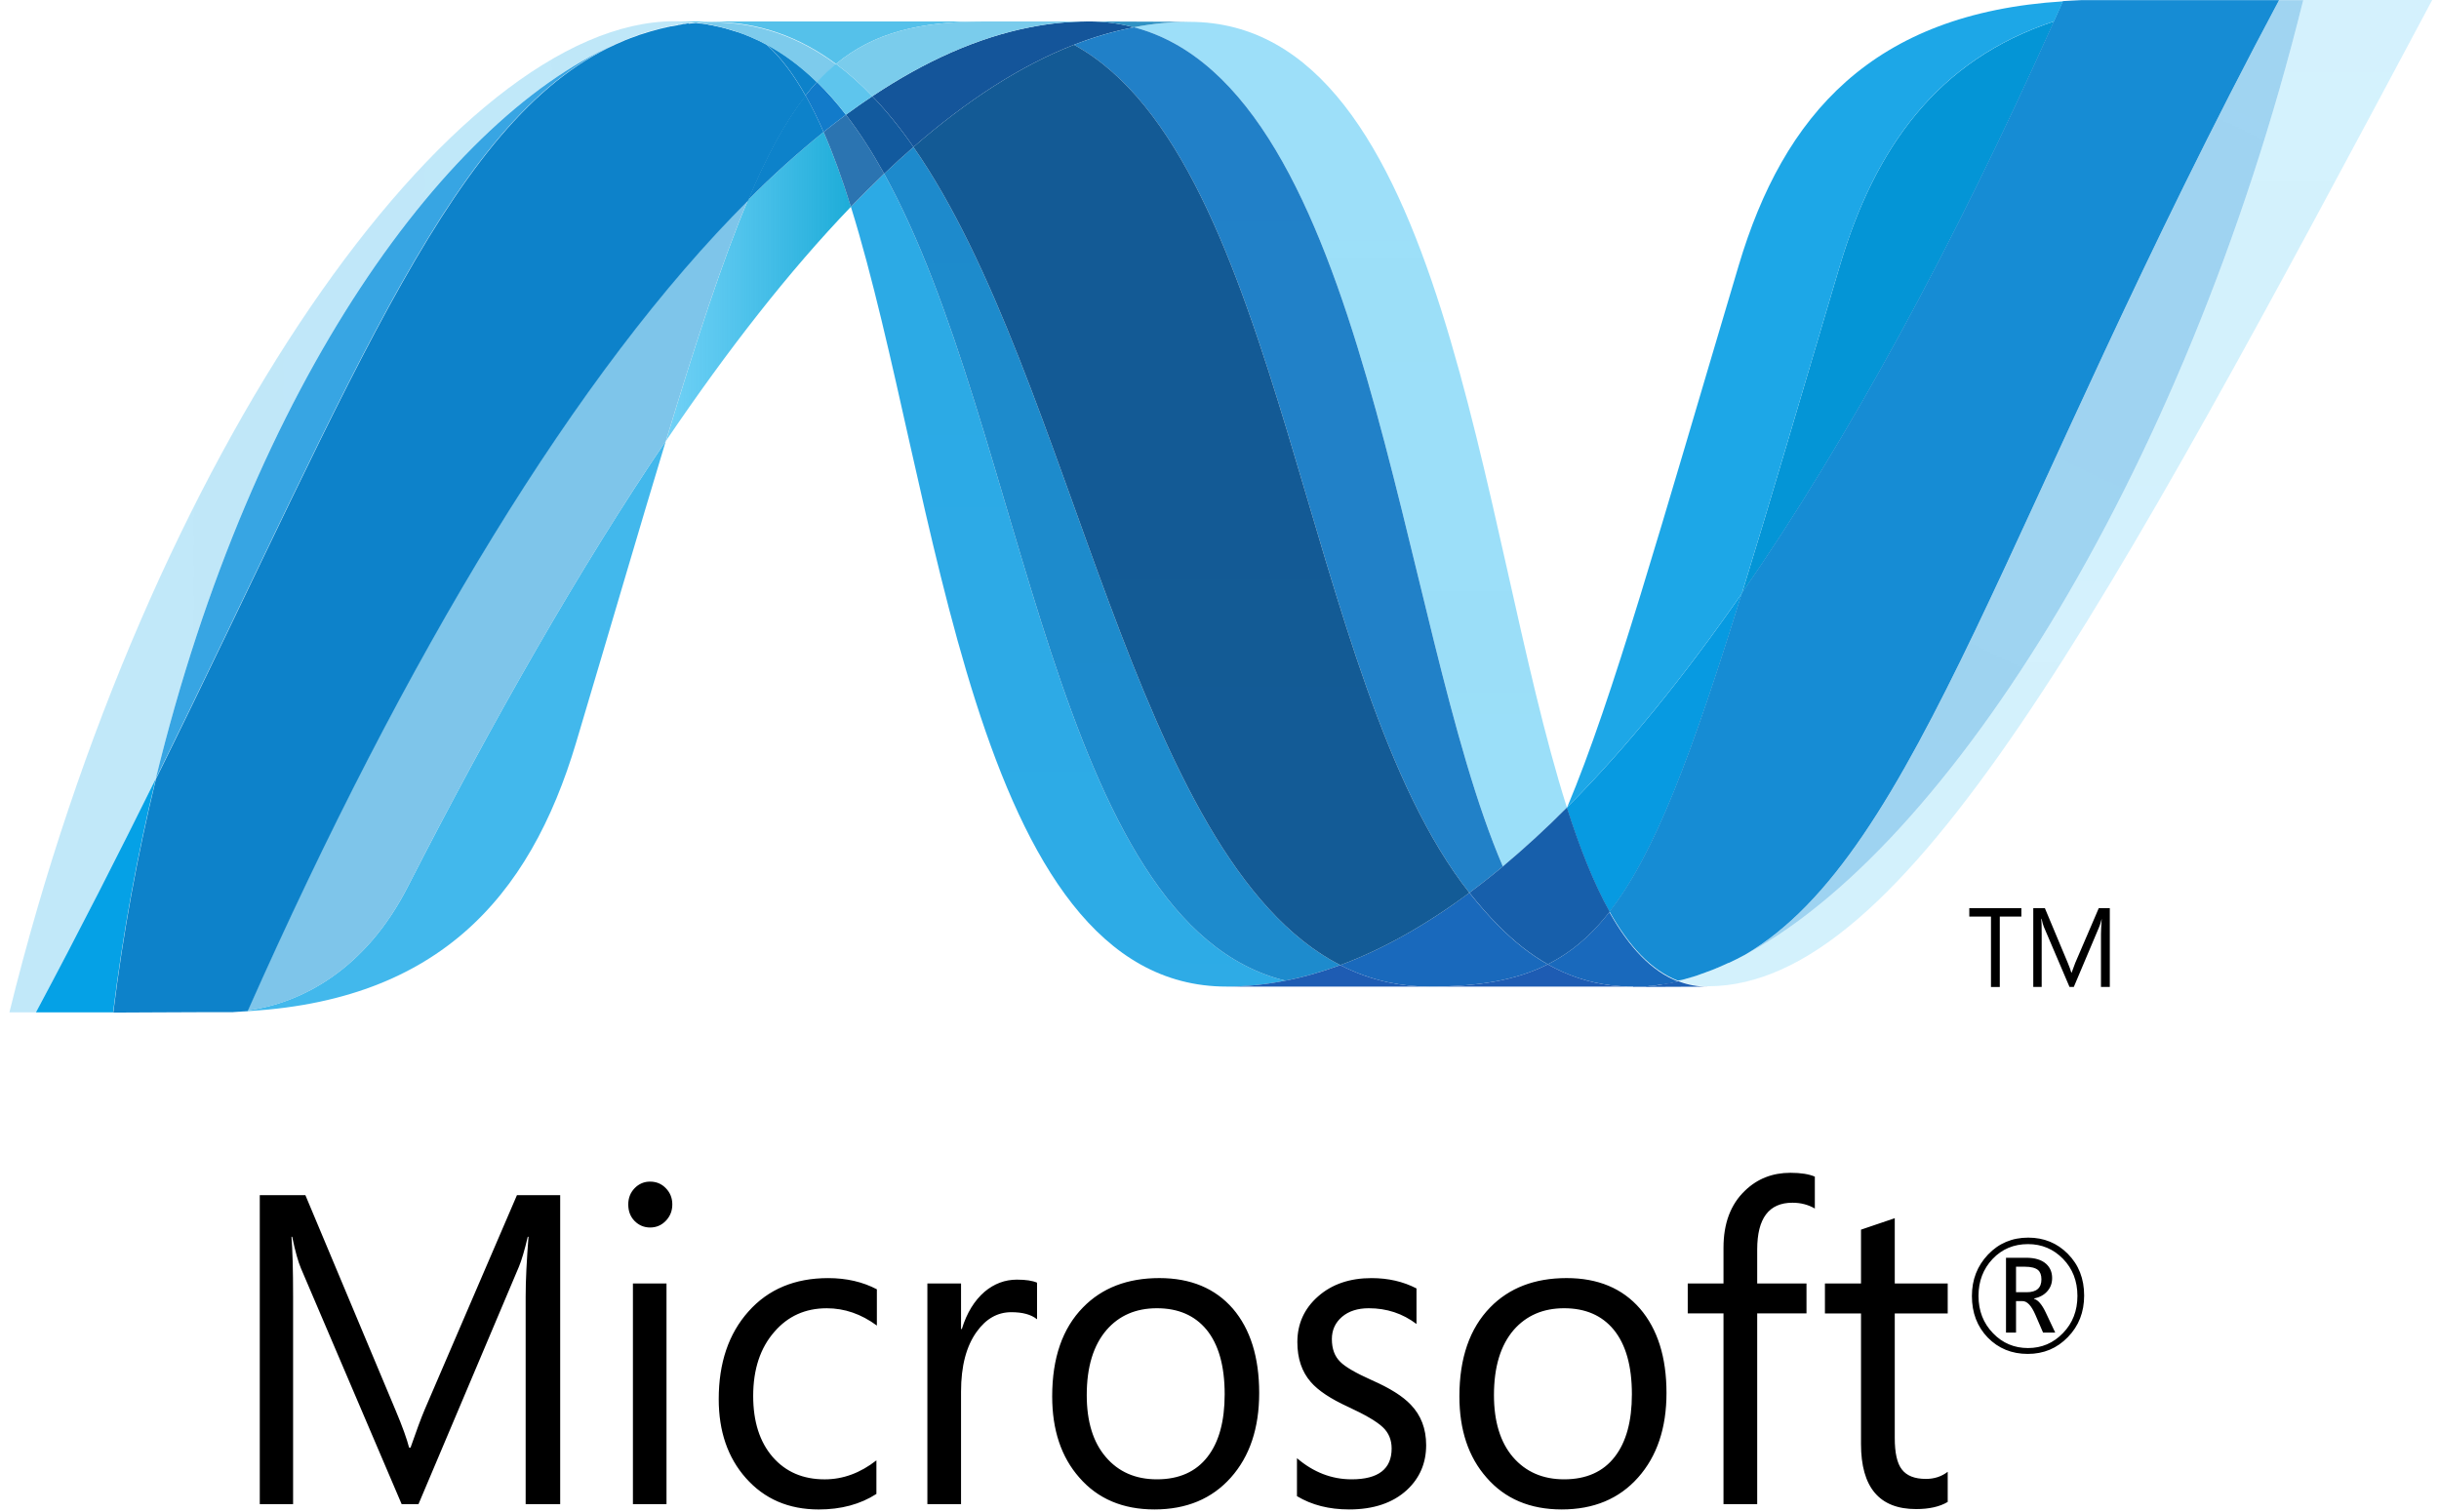 <?xml version="1.0" encoding="UTF-8"?>
<svg xmlns="http://www.w3.org/2000/svg" width="100" height="62" viewBox="0 0 100 62" fill="none">
  <g clip-path="url(#clip0_461_883)">
    <path d="M83.699 52.462C83.699 52.285 83.653 52.159 83.559 52.078C83.454 51.989 83.272 51.942 83.02 51.942H82.658V52.988H83.095C83.499 52.988 83.699 52.812 83.699 52.462H83.699ZM84.265 54.642H83.766L83.448 53.906C83.287 53.537 83.114 53.353 82.926 53.353H82.658V54.642H82.247V51.575H83.07C83.435 51.575 83.71 51.658 83.899 51.831C84.059 51.98 84.138 52.171 84.138 52.409C84.138 52.62 84.073 52.798 83.942 52.946C83.814 53.095 83.63 53.196 83.395 53.248V53.261C83.558 53.301 83.721 53.489 83.88 53.827L84.265 54.643V54.642ZM85.175 53.139C85.175 52.535 84.979 52.025 84.587 51.621C84.194 51.218 83.715 51.015 83.15 51.015C82.566 51.015 82.081 51.218 81.696 51.625C81.311 52.034 81.119 52.54 81.119 53.139C81.119 53.75 81.319 54.261 81.715 54.669C82.106 55.076 82.586 55.277 83.149 55.277C83.71 55.277 84.189 55.074 84.584 54.662C84.979 54.256 85.175 53.747 85.175 53.139H85.175ZM85.451 53.125C85.451 53.803 85.23 54.371 84.784 54.828C84.338 55.289 83.792 55.518 83.138 55.518C82.48 55.518 81.934 55.292 81.499 54.848C81.065 54.397 80.849 53.831 80.849 53.143C80.849 52.471 81.07 51.907 81.51 51.443C81.951 50.98 82.501 50.749 83.158 50.749C83.801 50.749 84.341 50.97 84.779 51.411C85.228 51.863 85.451 52.433 85.451 53.125ZM22.969 61.678H21.552V53.17C21.552 52.498 21.594 51.68 21.669 50.715H21.638C21.505 51.279 21.383 51.688 21.276 51.942L17.158 61.678H16.468L12.341 52.012C12.225 51.742 12.103 51.308 11.98 50.715H11.95C11.993 51.223 12.017 52.046 12.017 53.187V61.678H10.651V49.008H12.521L16.225 57.843C16.505 58.508 16.685 59.015 16.773 59.36H16.832C17.073 58.667 17.265 58.148 17.41 57.806L21.195 49.008H22.968V61.678L22.969 61.678ZM27.327 61.678H25.95V52.63H27.327V61.678ZM27.565 49.387C27.565 49.653 27.476 49.876 27.299 50.059C27.124 50.242 26.909 50.334 26.656 50.334C26.41 50.334 26.196 50.245 26.02 50.069C25.845 49.891 25.759 49.665 25.759 49.387C25.759 49.125 25.846 48.903 26.02 48.722C26.104 48.634 26.203 48.566 26.312 48.519C26.422 48.473 26.539 48.451 26.656 48.453C26.909 48.453 27.124 48.541 27.299 48.722C27.476 48.903 27.565 49.125 27.565 49.387ZM35.933 61.259C35.272 61.685 34.482 61.896 33.57 61.896C32.334 61.896 31.338 61.466 30.578 60.605C29.84 59.771 29.468 58.693 29.468 57.372C29.468 55.891 29.872 54.691 30.686 53.779C31.497 52.865 32.586 52.409 33.957 52.409C34.706 52.409 35.371 52.563 35.952 52.868V54.355C35.308 53.881 34.628 53.646 33.898 53.646C33.019 53.646 32.305 53.968 31.751 54.61C31.174 55.267 30.881 56.145 30.881 57.241C30.881 58.294 31.148 59.127 31.679 59.742C32.211 60.354 32.919 60.661 33.812 60.661C34.565 60.661 35.272 60.401 35.933 59.883L35.933 61.259ZM42.52 54.098C42.277 53.902 41.927 53.807 41.465 53.807C40.904 53.807 40.433 54.07 40.051 54.601C39.619 55.194 39.403 56.016 39.403 57.065V61.678H38.023V52.63H39.403V54.495H39.436C39.639 53.835 39.952 53.327 40.37 52.967C40.762 52.638 41.205 52.472 41.692 52.472C42.059 52.472 42.332 52.514 42.519 52.596L42.52 54.098ZM50.212 57.17C50.212 56.012 49.963 55.127 49.465 54.52C48.981 53.937 48.304 53.645 47.434 53.645C46.576 53.645 45.888 53.941 45.373 54.531C44.829 55.161 44.557 56.051 44.557 57.206C44.557 58.288 44.816 59.138 45.338 59.745C45.858 60.355 46.557 60.66 47.434 60.66C48.342 60.66 49.036 60.35 49.512 59.733C49.979 59.13 50.212 58.277 50.212 57.17ZM51.627 57.119C51.627 58.561 51.24 59.719 50.466 60.587C49.69 61.459 48.645 61.895 47.332 61.895C46.038 61.895 45.008 61.459 44.252 60.587C43.512 59.748 43.14 58.638 43.14 57.259C43.14 55.685 43.56 54.471 44.404 53.61C45.183 52.811 46.226 52.408 47.533 52.408C48.819 52.408 49.824 52.829 50.548 53.662C51.265 54.5 51.627 55.653 51.627 57.119ZM58.473 59.257C58.473 59.998 58.209 60.611 57.68 61.101C57.104 61.63 56.312 61.895 55.315 61.895C54.498 61.895 53.783 61.716 53.176 61.35V59.793C53.851 60.37 54.597 60.66 55.417 60.66C56.51 60.66 57.058 60.238 57.058 59.396C57.058 59.043 56.937 58.749 56.695 58.523C56.452 58.292 55.981 58.015 55.279 57.691C54.557 57.36 54.043 57.02 53.74 56.666C53.375 56.247 53.192 55.703 53.192 55.032C53.192 54.281 53.477 53.656 54.043 53.158C54.61 52.659 55.339 52.409 56.233 52.409C56.919 52.409 57.532 52.55 58.077 52.833V54.291C57.508 53.86 56.858 53.645 56.12 53.645C55.663 53.645 55.295 53.765 55.022 53.998C54.746 54.236 54.607 54.539 54.607 54.909C54.607 55.31 54.723 55.622 54.954 55.845C55.158 56.051 55.592 56.303 56.248 56.596C56.984 56.919 57.516 57.255 57.84 57.598C58.26 58.032 58.473 58.585 58.473 59.257ZM66.908 57.17C66.908 56.012 66.659 55.127 66.159 54.52C65.677 53.937 64.999 53.645 64.13 53.645C63.273 53.645 62.584 53.941 62.066 54.531C61.523 55.161 61.253 56.051 61.253 57.206C61.253 58.288 61.512 59.138 62.029 59.745C62.555 60.355 63.255 60.66 64.13 60.66C65.039 60.66 65.733 60.35 66.208 59.733C66.675 59.13 66.908 58.277 66.908 57.17ZM68.327 57.119C68.327 58.561 67.935 59.719 67.161 60.587C66.387 61.459 65.343 61.895 64.029 61.895C62.734 61.895 61.703 61.459 60.948 60.587C60.208 59.748 59.836 58.638 59.836 57.259C59.836 55.685 60.259 54.471 61.098 53.61C61.877 52.811 62.922 52.408 64.231 52.408C65.517 52.408 66.52 52.829 67.242 53.662C67.961 54.5 68.327 55.653 68.327 57.119ZM74.409 49.556C74.137 49.398 73.836 49.318 73.492 49.318C72.526 49.318 72.046 49.957 72.046 51.236V52.63H74.067V53.857H72.046V61.678H70.664V53.857H69.198V52.63H70.664V51.163C70.664 50.167 70.955 49.386 71.546 48.823C72.052 48.334 72.672 48.091 73.409 48.091C73.836 48.091 74.168 48.144 74.409 48.248V49.556ZM79.857 61.587C79.531 61.783 79.096 61.88 78.56 61.88C77.055 61.88 76.302 60.99 76.302 59.21V53.858H74.823V52.63H76.302V50.422C76.743 50.276 77.202 50.117 77.686 49.953V52.63H79.857V53.858H77.686V58.964C77.686 59.57 77.78 60.005 77.978 60.256C78.178 60.516 78.504 60.643 78.964 60.643C79.307 60.643 79.605 60.546 79.857 60.351V61.587Z" fill="black"></path>
    <path d="M34.887 8.479C38.467 19.965 39.823 40.455 50.292 40.455C51.089 40.455 51.894 40.373 52.702 40.212C43.186 37.884 42.058 17.617 36.251 7.121C35.788 7.565 35.334 8.017 34.887 8.479Z" fill="url(#paint0_linear_461_883)"></path>
    <path d="M36.251 7.121C42.058 17.617 43.186 37.884 52.702 40.212C53.45 40.068 54.199 39.85 54.95 39.575C46.408 35.184 44.047 15.503 37.452 6.029C37.045 6.385 36.645 6.749 36.251 7.122" fill="url(#paint1_linear_461_883)"></path>
    <path d="M44.618 0.879C43.823 0.879 43.016 0.961 42.206 1.123C40.088 1.542 37.936 2.498 35.767 3.946C36.359 4.56 36.923 5.262 37.453 6.028C39.66 4.107 41.851 2.688 44.035 1.835C44.832 1.522 45.654 1.282 46.49 1.119C45.878 0.957 45.249 0.877 44.618 0.879Z" fill="#14559A"></path>
    <path d="M61.618 35.527C62.528 34.765 63.404 33.959 64.244 33.112C60.607 21.679 59.305 0.896 48.763 0.896C48.009 0.896 47.248 0.97 46.489 1.118C56.092 3.623 57.322 25.543 61.618 35.527" fill="url(#paint2_linear_461_883)"></path>
    <path d="M46.489 1.118C45.877 0.957 45.248 0.876 44.617 0.879L48.763 0.895C48.009 0.895 47.248 0.969 46.489 1.118Z" fill="#3092C4"></path>
    <path d="M61.434 37.956C61.022 37.544 60.63 37.091 60.245 36.609C58.471 37.926 56.705 38.925 54.949 39.575C55.576 39.898 56.24 40.135 56.924 40.281C57.477 40.398 58.041 40.457 58.606 40.455C60.576 40.455 62.133 40.211 63.459 39.544C62.729 39.13 62.06 38.593 61.434 37.956Z" fill="#1969BC"></path>
    <path d="M44.034 1.837C52.635 6.556 53.383 27.93 60.245 36.609C60.713 36.263 61.17 35.902 61.617 35.528C57.321 25.543 56.092 3.622 46.491 1.118C45.654 1.283 44.832 1.524 44.034 1.837Z" fill="url(#paint3_linear_461_883)"></path>
    <path d="M37.452 6.029C44.047 15.503 46.408 35.184 54.95 39.575C56.706 38.925 58.472 37.926 60.245 36.609C53.383 27.93 52.635 6.556 44.034 1.836C41.851 2.688 39.658 4.107 37.452 6.028" fill="url(#paint4_linear_461_883)"></path>
    <path d="M30.668 8.202C29.634 10.655 28.578 13.877 27.302 18.084C29.84 14.332 32.371 11.098 34.887 8.479C34.541 7.361 34.169 6.331 33.767 5.412C32.687 6.283 31.652 7.215 30.668 8.203" fill="url(#paint5_linear_461_883)"></path>
    <path d="M34.683 4.705C34.374 4.935 34.069 5.171 33.768 5.412C34.169 6.33 34.539 7.361 34.886 8.479C35.333 8.018 35.788 7.566 36.25 7.121C35.763 6.243 35.245 5.432 34.683 4.705Z" fill="#2B74B1"></path>
    <path d="M35.765 3.947C35.399 4.191 35.038 4.443 34.683 4.704C35.245 5.432 35.762 6.243 36.251 7.123C36.644 6.749 37.045 6.384 37.453 6.028C36.922 5.262 36.359 4.56 35.766 3.946" fill="#125A9E"></path>
    <path d="M94.433 0.005C89.568 19.687 79.408 35.495 70.89 39.481H70.874C70.719 39.555 70.566 39.622 70.414 39.687C70.393 39.701 70.374 39.703 70.358 39.71C70.313 39.729 70.272 39.744 70.227 39.763C70.206 39.776 70.187 39.78 70.168 39.788C70.096 39.815 70.026 39.838 69.956 39.867C69.925 39.881 69.897 39.889 69.868 39.9C69.833 39.913 69.798 39.926 69.762 39.936C69.73 39.949 69.697 39.959 69.66 39.973C69.629 39.986 69.597 39.992 69.569 40.005C69.506 40.024 69.449 40.04 69.387 40.063C69.361 40.063 69.337 40.078 69.31 40.085C69.272 40.098 69.228 40.107 69.187 40.12C69.158 40.133 69.134 40.137 69.104 40.144C69.061 40.157 69.013 40.169 68.969 40.18L68.807 40.218C69.197 40.368 69.61 40.445 70.025 40.442C78.103 40.442 86.246 25.255 99.722 0H94.431L94.433 0.005Z" fill="url(#paint6_linear_461_883)"></path>
    <path d="M25.547 1.678C25.552 1.678 25.559 1.665 25.562 1.665C25.569 1.665 25.578 1.665 25.581 1.652H25.592C25.636 1.635 25.677 1.617 25.723 1.599C25.734 1.599 25.74 1.599 25.748 1.586C25.76 1.586 25.77 1.572 25.782 1.571C25.829 1.555 25.878 1.536 25.922 1.519H25.93C26.037 1.485 26.136 1.443 26.24 1.404C26.255 1.404 26.269 1.391 26.286 1.391C26.329 1.377 26.374 1.361 26.419 1.35C26.44 1.336 26.46 1.336 26.48 1.329C26.526 1.315 26.57 1.299 26.613 1.288C26.633 1.288 26.65 1.275 26.665 1.273C26.813 1.23 26.96 1.19 27.109 1.153C27.13 1.153 27.147 1.139 27.169 1.138C27.212 1.125 27.253 1.118 27.299 1.111C27.318 1.098 27.34 1.098 27.363 1.091C27.406 1.078 27.448 1.076 27.494 1.066H27.524C27.614 1.046 27.705 1.031 27.794 1.013H27.849C27.892 1 27.93 0.998 27.973 0.99C27.997 0.99 28.021 0.977 28.044 0.977C28.083 0.977 28.123 0.963 28.163 0.958C28.184 0.958 28.204 0.958 28.229 0.945C28.323 0.932 28.42 0.926 28.519 0.918C28.234 0.888 27.947 0.872 27.66 0.871C18.564 0.871 6.031 18.579 0.386 41.511H1.474C3.28 38.13 4.903 34.932 6.388 31.93C10.341 15.687 18.394 4.61 25.548 1.675" fill="url(#paint7_linear_461_883)"></path>
    <path d="M30.668 8.203C31.652 7.214 32.687 6.283 33.767 5.412C33.547 4.899 33.301 4.399 33.029 3.915C32.197 4.974 31.436 6.372 30.668 8.203Z" fill="#0D82CA"></path>
    <path d="M31.415 1.812C32.009 2.335 32.541 3.054 33.028 3.916C33.182 3.718 33.337 3.535 33.498 3.364C32.822 2.703 32.092 2.159 31.3 1.75C31.332 1.769 31.364 1.784 31.397 1.799C31.397 1.799 31.41 1.812 31.415 1.812Z" fill="#0D82CA"></path>
    <path d="M6.387 31.932C14.681 15.163 18.611 4.55 25.547 1.677C18.395 4.614 10.341 15.691 6.387 31.932" fill="url(#paint8_linear_461_883)"></path>
    <path d="M33.498 3.364C33.337 3.537 33.183 3.718 33.028 3.916C33.3 4.4 33.547 4.9 33.768 5.412C34.069 5.171 34.375 4.935 34.683 4.705C34.319 4.229 33.922 3.781 33.498 3.364Z" fill="#127BCA"></path>
    <path d="M10.152 41.437C10.101 41.451 10.05 41.451 10.002 41.456H9.973C9.93 41.456 9.885 41.47 9.845 41.47H9.824C9.721 41.483 9.618 41.483 9.519 41.491H9.487C17.882 41.245 21.719 36.835 23.624 30.439C25.071 25.59 26.26 21.505 27.301 18.078C23.785 23.27 20.253 29.46 16.702 36.394C14.989 39.736 12.385 41.132 10.152 41.431" fill="url(#paint9_linear_461_883)"></path>
    <path d="M10.153 41.434C12.386 41.136 14.99 39.741 16.702 36.397C20.253 29.465 23.788 23.274 27.3 18.081C28.578 13.872 29.633 10.651 30.668 8.199C23.666 15.191 16.637 26.818 10.152 41.431" fill="url(#paint10_linear_461_883)"></path>
    <path d="M6.387 31.933C4.902 34.934 3.279 38.133 1.473 41.513H4.637C5.037 38.286 5.621 35.088 6.387 31.934" fill="#05A1E6"></path>
    <path d="M28.228 0.953C28.202 0.953 28.183 0.966 28.161 0.966C28.122 0.98 28.083 0.98 28.042 0.984C28.019 0.984 27.996 0.984 27.972 0.998C27.929 1.011 27.889 1.012 27.848 1.021C27.828 1.021 27.809 1.021 27.793 1.034C27.702 1.05 27.613 1.067 27.524 1.083H27.493C27.447 1.097 27.405 1.104 27.362 1.11C27.34 1.123 27.317 1.123 27.296 1.129C27.253 1.142 27.21 1.148 27.169 1.156C27.146 1.169 27.129 1.169 27.108 1.17C26.96 1.208 26.812 1.248 26.664 1.291C26.648 1.291 26.632 1.304 26.613 1.307C26.568 1.32 26.525 1.334 26.478 1.348C26.459 1.362 26.437 1.362 26.418 1.367C26.373 1.38 26.329 1.394 26.285 1.409C26.268 1.409 26.253 1.422 26.237 1.422C26.135 1.462 26.034 1.503 25.929 1.536C25.884 1.55 25.836 1.569 25.788 1.587C25.769 1.6 25.752 1.603 25.73 1.612C25.685 1.627 25.64 1.646 25.598 1.663C25.583 1.677 25.566 1.678 25.555 1.685C18.619 4.558 14.689 15.171 6.395 31.94C5.628 35.093 5.044 38.292 4.646 41.519H5.09C6.34 41.519 6.694 41.505 8.133 41.505H9.528C9.626 41.492 9.729 41.492 9.832 41.484H9.852C9.895 41.484 9.938 41.471 9.979 41.471H10.01C10.056 41.471 10.109 41.458 10.16 41.452C16.644 26.839 23.673 15.212 30.676 8.22C31.445 6.39 32.204 4.992 33.035 3.934C32.549 3.073 32.017 2.352 31.423 1.829C31.423 1.829 31.407 1.829 31.406 1.816C31.372 1.801 31.34 1.784 31.306 1.766C31.273 1.747 31.244 1.732 31.209 1.714C31.176 1.7 31.144 1.683 31.113 1.666C31.072 1.652 31.038 1.633 31.001 1.616C30.971 1.603 30.944 1.589 30.913 1.576C30.852 1.551 30.79 1.524 30.73 1.495C30.703 1.482 30.677 1.475 30.652 1.464C30.605 1.447 30.559 1.428 30.514 1.407C30.492 1.394 30.466 1.391 30.44 1.381C30.375 1.358 30.311 1.334 30.251 1.313H30.235C30.161 1.287 30.089 1.269 30.014 1.247C29.997 1.234 29.982 1.234 29.965 1.231C29.899 1.212 29.842 1.194 29.779 1.176C29.764 1.176 29.749 1.163 29.736 1.163C29.584 1.122 29.43 1.086 29.274 1.057C29.259 1.057 29.243 1.044 29.227 1.044C29.161 1.03 29.094 1.019 29.027 1.01C29.011 0.997 29.001 0.997 28.987 0.997C28.909 0.984 28.83 0.973 28.751 0.964H28.709C28.645 0.951 28.586 0.95 28.527 0.943C28.426 0.956 28.331 0.962 28.236 0.971" fill="url(#paint11_linear_461_883)"></path>
    <path d="M75.432 10.901C73.836 16.264 72.544 20.689 71.419 24.329C75.798 18.007 80.111 10.054 84.219 0.876C79.427 2.455 76.871 6.069 75.432 10.901Z" fill="url(#paint12_linear_461_883)"></path>
    <path d="M71.558 39.146C71.334 39.266 71.11 39.379 70.89 39.481C79.408 35.495 89.568 19.687 94.433 0.004H93.447C82.271 20.95 78.676 34.972 71.558 39.146Z" fill="url(#paint13_linear_461_883)"></path>
    <path d="M65.995 37.387C67.848 35.013 69.358 30.979 71.419 24.33C69.042 27.756 66.649 30.701 64.254 33.102C64.254 33.116 64.254 33.116 64.241 33.124C64.763 34.767 65.337 36.216 65.99 37.386" fill="#079AE1"></path>
    <path d="M65.996 37.386C65.365 38.194 64.697 38.809 63.954 39.265C63.791 39.364 63.627 39.458 63.459 39.544C64.265 40.002 65.147 40.294 66.058 40.403C66.198 40.418 66.338 40.432 66.483 40.442H66.509C66.574 40.442 66.643 40.442 66.713 40.455H67.406C67.432 40.455 67.458 40.455 67.484 40.442C67.534 40.442 67.586 40.442 67.637 40.429H67.713C67.765 40.429 67.823 40.416 67.879 40.41H67.891C67.908 40.41 67.926 40.397 67.943 40.397C68.001 40.383 68.063 40.378 68.12 40.368H68.173C68.237 40.355 68.305 40.347 68.372 40.334H68.404C68.538 40.307 68.669 40.28 68.802 40.245C67.703 39.823 66.782 38.827 65.99 37.409" fill="#1969BC"></path>
    <path d="M50.292 40.455C51.089 40.455 51.894 40.373 52.703 40.211C53.451 40.069 54.2 39.85 54.951 39.575C55.577 39.898 56.24 40.135 56.923 40.281C57.477 40.399 58.042 40.457 58.607 40.455H50.292Z" fill="#1E5CB3"></path>
    <path d="M58.607 40.455C60.575 40.455 62.134 40.211 63.459 39.544C64.265 40.002 65.147 40.294 66.058 40.404C66.198 40.418 66.338 40.432 66.483 40.442H66.509C66.574 40.442 66.643 40.442 66.713 40.456H66.952H58.602L58.607 40.455Z" fill="#1E5CB3"></path>
    <path d="M66.956 40.455H67.412C67.439 40.455 67.464 40.455 67.49 40.442C67.539 40.442 67.592 40.442 67.645 40.429H67.72C67.772 40.429 67.83 40.416 67.885 40.41H67.899C67.915 40.41 67.932 40.397 67.949 40.397C68.007 40.384 68.069 40.378 68.126 40.368C68.145 40.368 68.16 40.368 68.181 40.355C68.246 40.342 68.314 40.335 68.381 40.322H68.413C68.547 40.295 68.677 40.269 68.81 40.234C69.2 40.385 69.613 40.461 70.029 40.458L66.958 40.471L66.956 40.455Z" fill="#1D60B5"></path>
    <path d="M64.246 33.124V33.111C63.407 33.957 62.53 34.763 61.62 35.526C61.173 35.9 60.715 36.26 60.248 36.607C60.633 37.09 61.024 37.542 61.437 37.955C62.063 38.591 62.732 39.128 63.462 39.542C63.629 39.456 63.794 39.362 63.956 39.264C64.7 38.808 65.368 38.193 65.999 37.385C65.346 36.215 64.772 34.765 64.25 33.123" fill="#175FAB"></path>
    <path d="M90.325 0.004H85.364C85.096 0.018 84.835 0.027 84.578 0.045C84.456 0.318 84.332 0.591 84.212 0.866C80.105 10.044 75.792 17.997 71.413 24.32C69.353 30.968 67.842 35.003 65.989 37.376C66.781 38.794 67.703 39.791 68.799 40.214C68.831 40.2 68.857 40.2 68.885 40.193H68.903C68.922 40.193 68.943 40.18 68.964 40.18C69.008 40.167 69.056 40.158 69.101 40.144C69.13 40.131 69.154 40.129 69.183 40.12C69.224 40.106 69.267 40.097 69.306 40.086C69.331 40.073 69.357 40.069 69.382 40.063C69.446 40.042 69.504 40.026 69.565 40.006C69.593 39.992 69.624 39.981 69.656 39.973C69.691 39.96 69.726 39.951 69.758 39.935C69.795 39.921 69.831 39.914 69.864 39.9C69.892 39.886 69.922 39.878 69.949 39.866C70.021 39.839 70.092 39.817 70.163 39.787C70.183 39.787 70.202 39.768 70.223 39.764C70.266 39.745 70.311 39.731 70.354 39.711C70.369 39.697 70.389 39.696 70.41 39.689C70.56 39.623 70.715 39.556 70.87 39.483H70.886C71.111 39.377 71.333 39.266 71.552 39.147C78.672 34.974 82.267 20.952 93.443 0.006H90.321L90.325 0.004H90.325Z" fill="url(#paint14_linear_461_883)"></path>
    <path d="M28.52 0.925C28.537 0.925 28.553 0.925 28.57 0.938C28.614 0.938 28.657 0.938 28.7 0.953H28.743C28.822 0.966 28.9 0.973 28.98 0.985C28.994 0.985 29.007 0.985 29.02 0.998C29.085 1.011 29.152 1.023 29.219 1.033C29.234 1.033 29.253 1.047 29.269 1.047C29.422 1.079 29.579 1.112 29.729 1.154C29.743 1.154 29.758 1.167 29.77 1.167C29.834 1.183 29.892 1.203 29.956 1.222C29.975 1.222 29.989 1.235 30.007 1.238C30.082 1.258 30.152 1.279 30.225 1.304C30.229 1.304 30.233 1.304 30.242 1.317C30.304 1.337 30.368 1.363 30.433 1.386C30.459 1.399 30.483 1.404 30.507 1.411C30.552 1.431 30.602 1.451 30.645 1.47C30.67 1.47 30.695 1.489 30.723 1.499C30.782 1.527 30.844 1.552 30.905 1.579C30.937 1.592 30.964 1.607 30.994 1.619C31.03 1.638 31.066 1.655 31.104 1.668C31.136 1.685 31.172 1.702 31.202 1.717C31.235 1.736 31.267 1.75 31.3 1.769C32.092 2.178 32.822 2.723 33.498 3.383C33.74 3.116 34 2.868 34.277 2.641C32.799 1.541 31.125 0.914 29.194 0.914C28.97 0.914 28.747 0.927 28.52 0.945" fill="#7DCBEC"></path>
    <path d="M33.497 3.364C33.922 3.781 34.318 4.229 34.683 4.705C35.038 4.443 35.399 4.19 35.765 3.947C35.306 3.461 34.807 3.017 34.275 2.621C33.998 2.847 33.738 3.096 33.497 3.363" fill="#5EC5ED"></path>
    <path d="M28.519 0.925C28.745 0.905 28.969 0.896 29.193 0.896C31.124 0.896 32.799 1.523 34.276 2.621C35.836 1.33 37.721 0.88 40.339 0.88H27.659C27.952 0.88 28.238 0.898 28.519 0.925Z" fill="url(#paint15_linear_461_883)"></path>
    <path d="M40.339 0.88C37.721 0.88 35.836 1.33 34.276 2.621C34.808 3.018 35.306 3.462 35.765 3.947C37.936 2.499 40.087 1.54 42.207 1.121C43.001 0.962 43.808 0.882 44.617 0.88H40.339Z" fill="url(#paint16_linear_461_883)"></path>
    <path d="M71.418 24.333C72.544 20.689 73.834 16.266 75.433 10.901C76.874 6.067 79.425 2.453 84.216 0.876C84.342 0.606 84.462 0.328 84.585 0.055C76.775 0.546 73.124 4.714 71.287 10.887C68.075 21.664 66.129 28.65 64.255 33.102C66.648 30.702 69.041 27.755 71.418 24.333Z" fill="url(#paint17_linear_461_883)"></path>
    <path d="M82.877 37.584H81.992V40.471H81.631V37.584H80.742V37.241H82.877L82.877 37.584ZM86.501 40.47H86.141V38.301C86.141 38.13 86.154 37.921 86.171 37.674C86.134 37.822 86.103 37.924 86.075 37.99L85.027 40.47H84.851L83.8 38.008C83.769 37.94 83.739 37.829 83.706 37.675H83.693C83.706 37.804 83.71 38.015 83.71 38.306V40.47H83.365V37.24H83.841L84.785 39.495C84.856 39.664 84.901 39.795 84.924 39.882H84.938C85 39.704 85.052 39.572 85.086 39.484L86.05 37.24H86.503V40.47H86.501Z" fill="black"></path>
  </g>
  <defs>
    <linearGradient id="paint0_linear_461_883" x1="925.614" y1="-643.425" x2="925.614" y2="4328.04" gradientUnits="userSpaceOnUse">
      <stop stop-color="#0994DC"></stop>
      <stop offset="0.35" stop-color="#66CEF5"></stop>
      <stop offset="0.846" stop-color="#127BCA"></stop>
      <stop offset="1" stop-color="#127BCA"></stop>
    </linearGradient>
    <linearGradient id="paint1_linear_461_883" x1="971.211" y1="-661.09" x2="971.211" y2="4436.99" gradientUnits="userSpaceOnUse">
      <stop stop-color="#0E76BC"></stop>
      <stop offset="0.36" stop-color="#36AEE8"></stop>
      <stop offset="0.846" stop-color="#00ADEF"></stop>
      <stop offset="1" stop-color="#00ADEF"></stop>
    </linearGradient>
    <linearGradient id="paint2_linear_461_883" x1="934.225" y1="3842.25" x2="934.225" y2="-214.302" gradientUnits="userSpaceOnUse">
      <stop stop-color="#1C63B7"></stop>
      <stop offset="0.5" stop-color="#33BDF2"></stop>
      <stop offset="1" stop-color="#33BDF2" stop-opacity="0.42"></stop>
    </linearGradient>
    <linearGradient id="paint3_linear_461_883" x1="923.173" y1="-691.489" x2="923.173" y2="4601.71" gradientUnits="userSpaceOnUse">
      <stop stop-color="#166AB8"></stop>
      <stop offset="0.4" stop-color="#36AEE8"></stop>
      <stop offset="0.846" stop-color="#0798DD"></stop>
      <stop offset="1" stop-color="#0798DD"></stop>
    </linearGradient>
    <linearGradient id="paint4_linear_461_883" x1="1177.1" y1="-734.857" x2="1177.1" y2="4893.77" gradientUnits="userSpaceOnUse">
      <stop stop-color="#124379"></stop>
      <stop offset="0.39" stop-color="#1487CB"></stop>
      <stop offset="0.78" stop-color="#165197"></stop>
      <stop offset="1" stop-color="#165197"></stop>
    </linearGradient>
    <linearGradient id="paint5_linear_461_883" x1="27.302" y1="639.052" x2="34.887" y2="639.052" gradientUnits="userSpaceOnUse">
      <stop stop-color="#33BDF2" stop-opacity="0.698"></stop>
      <stop offset="1" stop-color="#1DACD8"></stop>
    </linearGradient>
    <linearGradient id="paint6_linear_461_883" x1="1614.88" y1="3829.32" x2="1614.88" y2="-122.338" gradientUnits="userSpaceOnUse">
      <stop stop-color="#136AB4"></stop>
      <stop offset="0.6" stop-color="#59CAF5" stop-opacity="0.549"></stop>
      <stop offset="1" stop-color="#59CAF5" stop-opacity="0.235"></stop>
    </linearGradient>
    <linearGradient id="paint7_linear_461_883" x1="0.358" y1="2032.86" x2="2813.72" y2="2032.86" gradientUnits="userSpaceOnUse">
      <stop stop-color="#05A1E6" stop-opacity="0.247"></stop>
      <stop offset="1" stop-color="#05A1E6"></stop>
    </linearGradient>
    <linearGradient id="paint8_linear_461_883" x1="964.376" y1="3762.84" x2="964.376" y2="-283.358" gradientUnits="userSpaceOnUse">
      <stop stop-color="#318ED5"></stop>
      <stop offset="1" stop-color="#38A7E4"></stop>
    </linearGradient>
    <linearGradient id="paint9_linear_461_883" x1="900.173" y1="2153.35" x2="900.173" y2="-1779.7" gradientUnits="userSpaceOnUse">
      <stop stop-color="#05A1E6"></stop>
      <stop offset="1" stop-color="#05A1E6" stop-opacity="0.549"></stop>
    </linearGradient>
    <linearGradient id="paint10_linear_461_883" x1="1035.93" y1="3332.06" x2="1035.93" y2="8.531" gradientUnits="userSpaceOnUse">
      <stop stop-color="#1959A6"></stop>
      <stop offset="0.5" stop-color="#05A1E6"></stop>
      <stop offset="0.918" stop-color="#7EC5EA"></stop>
      <stop offset="1" stop-color="#7EC5EA"></stop>
    </linearGradient>
    <linearGradient id="paint11_linear_461_883" x1="1702.45" y1="3838.12" x2="531.864" y2="428.41" gradientUnits="userSpaceOnUse">
      <stop stop-color="#165096"></stop>
      <stop offset="1" stop-color="#0D82CA"></stop>
    </linearGradient>
    <linearGradient id="paint12_linear_461_883" x1="711.335" y1="1806.73" x2="711.335" y2="-76.496" gradientUnits="userSpaceOnUse">
      <stop stop-color="#05A1E6"></stop>
      <stop offset="0.874" stop-color="#0495D6"></stop>
      <stop offset="1" stop-color="#0495D6"></stop>
    </linearGradient>
    <linearGradient id="paint13_linear_461_883" x1="1607.37" y1="-164.258" x2="-203.307" y2="3667.64" gradientUnits="userSpaceOnUse">
      <stop stop-color="#38A7E4" stop-opacity="0.329"></stop>
      <stop offset="0.962" stop-color="#0E88D3"></stop>
      <stop offset="1" stop-color="#0E88D3"></stop>
    </linearGradient>
    <linearGradient id="paint14_linear_461_883" x1="1439.13" y1="-11.898" x2="1439.13" y2="4096.62" gradientUnits="userSpaceOnUse">
      <stop stop-color="#168CD4"></stop>
      <stop offset="0.5" stop-color="#1C87CC"></stop>
      <stop offset="1" stop-color="#154B8D"></stop>
    </linearGradient>
    <linearGradient id="paint15_linear_461_883" x1="239.08" y1="-355.432" x2="257.762" y2="75.469" gradientUnits="userSpaceOnUse">
      <stop stop-color="#97D6EE"></stop>
      <stop offset="0.703" stop-color="#55C1EA"></stop>
      <stop offset="1" stop-color="#55C1EA"></stop>
    </linearGradient>
    <linearGradient id="paint16_linear_461_883" x1="105.523" y1="-15.377" x2="189.698" y2="-470.423" gradientUnits="userSpaceOnUse">
      <stop stop-color="#7ACCEC"></stop>
      <stop offset="1" stop-color="#3FB7ED"></stop>
    </linearGradient>
    <linearGradient id="paint17_linear_461_883" x1="1080.7" y1="210.334" x2="1080.7" y2="4228.8" gradientUnits="userSpaceOnUse">
      <stop stop-color="#1DA7E7"></stop>
      <stop offset="1" stop-color="#37ABE7" stop-opacity="0"></stop>
    </linearGradient>
    <clipPath id="clip0_461_883">
      <rect width="100" height="62" fill="white"></rect>
    </clipPath>
  </defs>
</svg>
